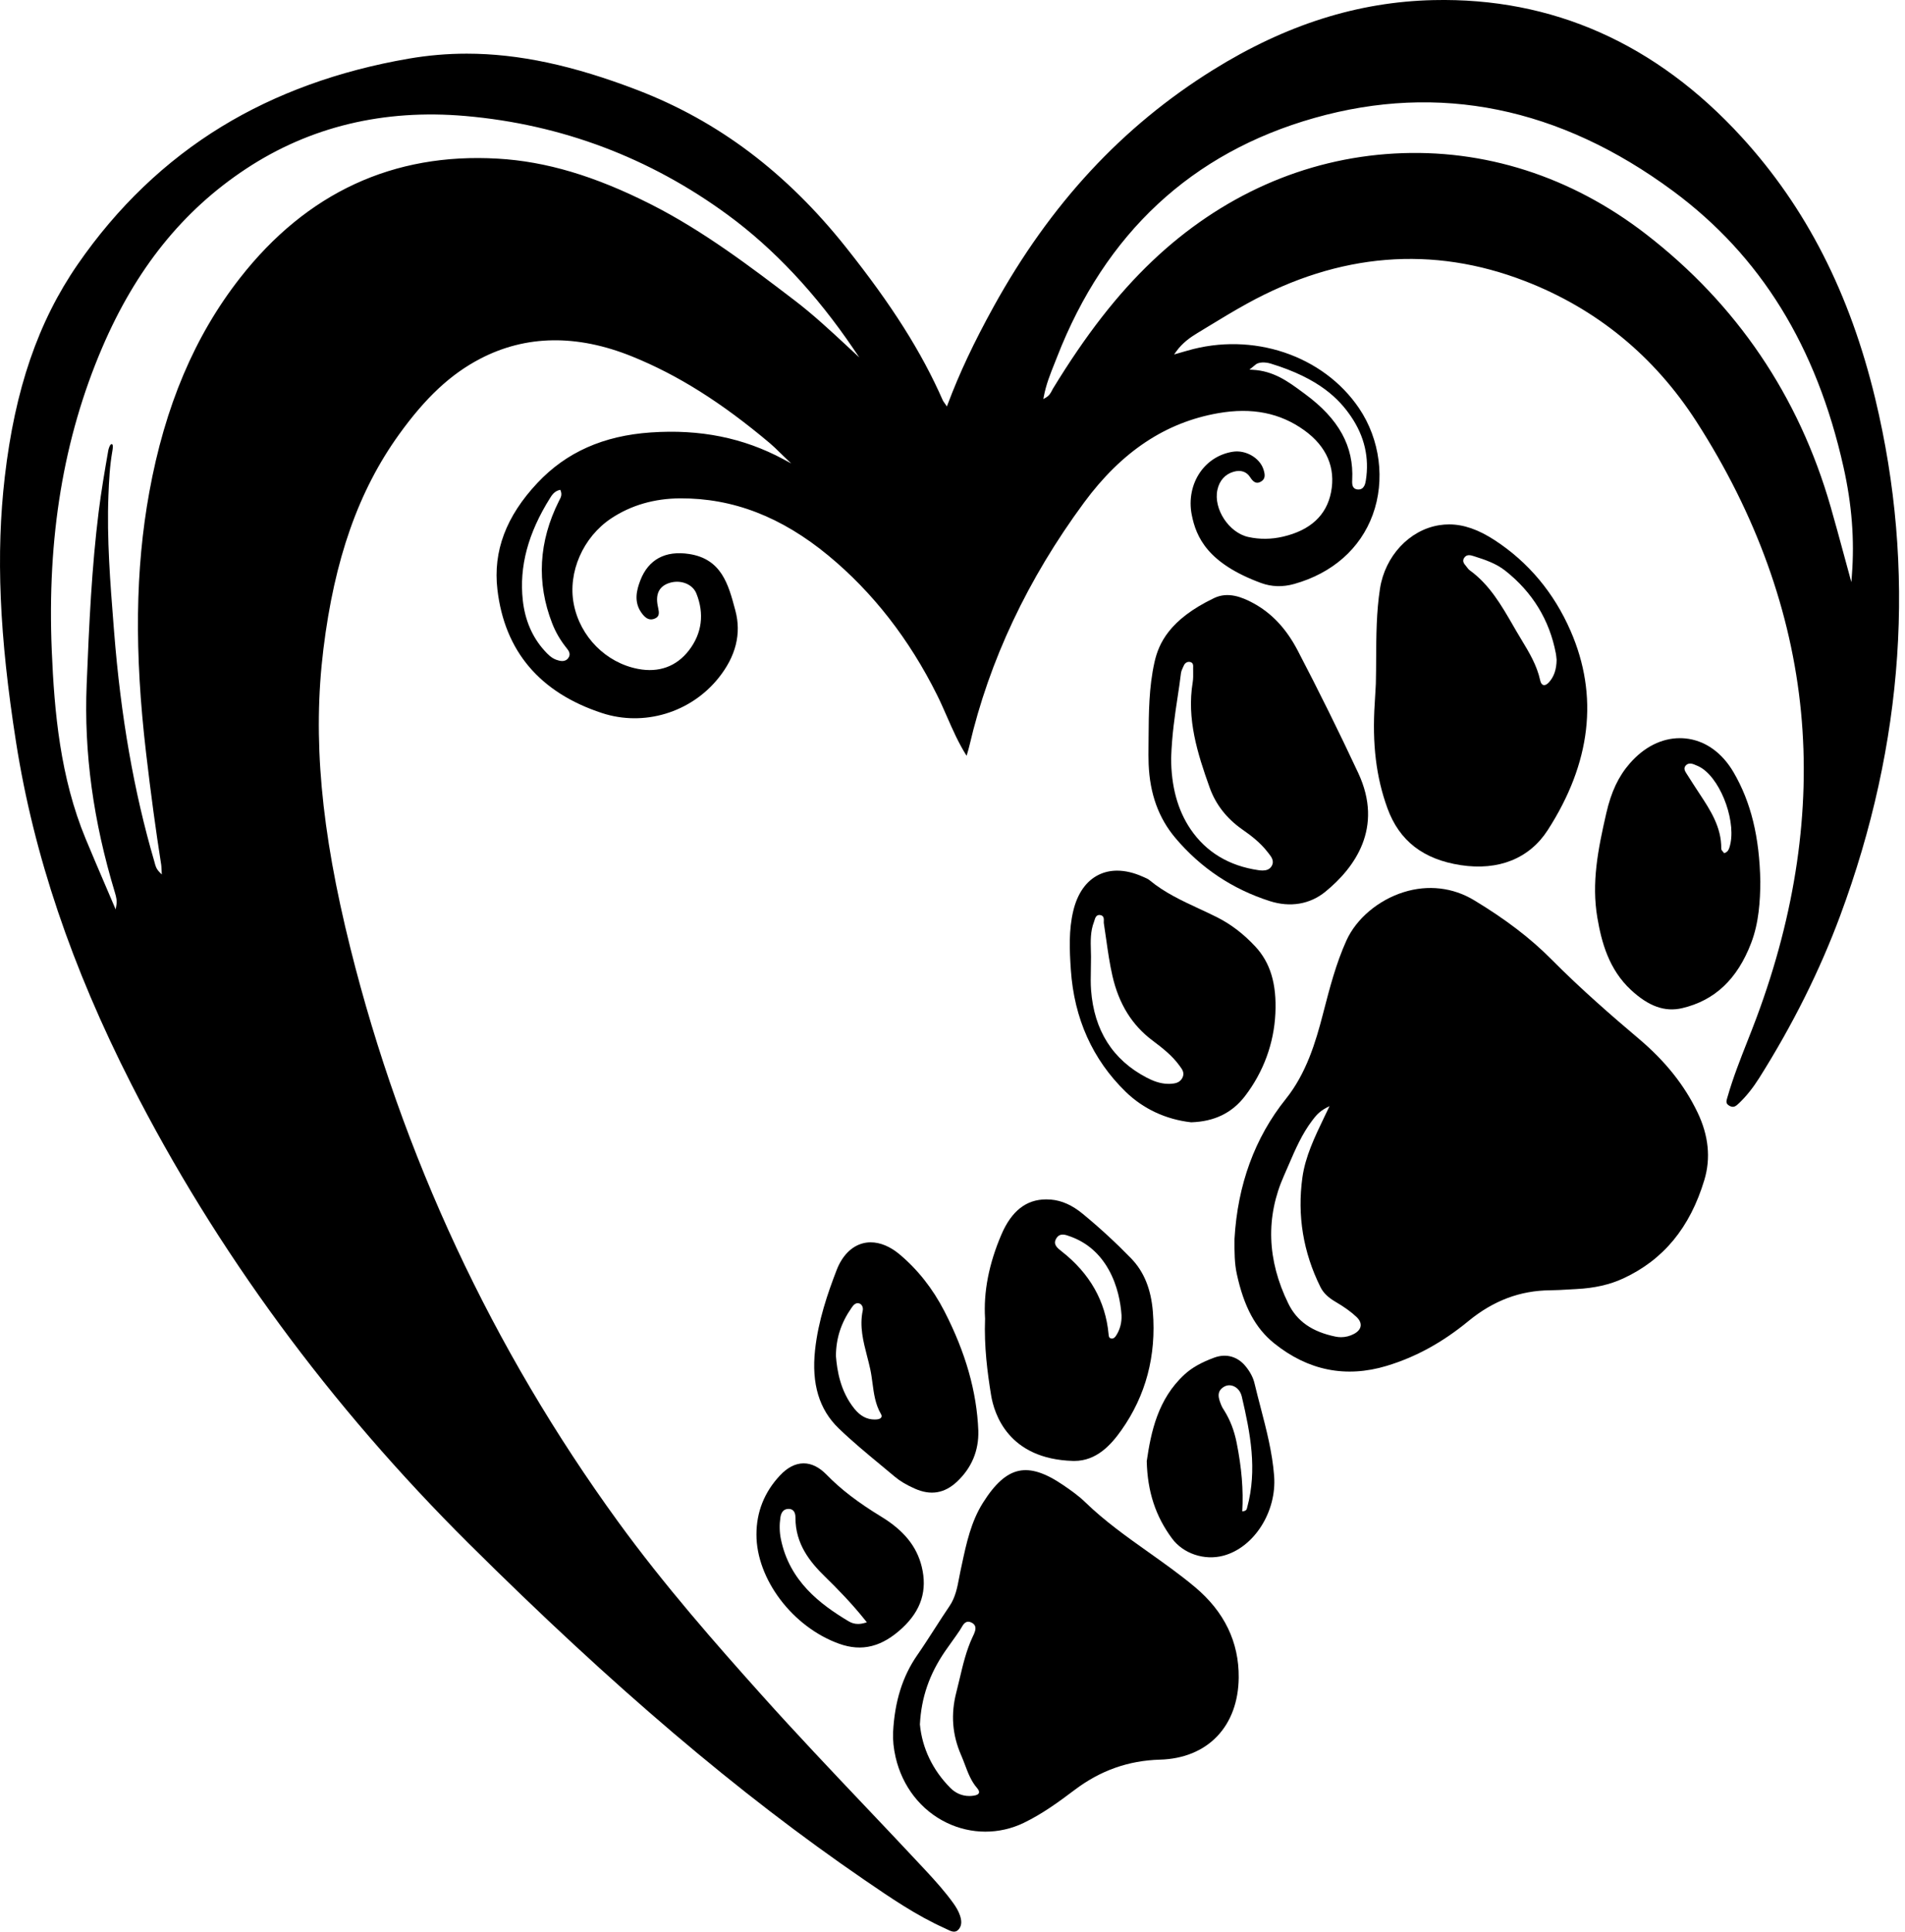 <?xml version="1.0" encoding="utf-8"?>
<!-- Generator: Adobe Illustrator 24.0.1, SVG Export Plug-In . SVG Version: 6.00 Build 0)  -->
<svg version="1.1" id="heart_1_" xmlns="http://www.w3.org/2000/svg" xmlns:xlink="http://www.w3.org/1999/xlink" x="0px" y="0px"
	 width="217px" height="220px" viewBox="0 0 217 220" enable-background="new 0 0 217 220" xml:space="preserve">
<g>
	<g>
		<path d="M53.17,6.112c-2.23,0-4.417,0.191-6.602,0.566c-7.991,1.374-15.167,3.981-21.33,7.747
			c-6.381,3.9-11.895,9.178-16.387,15.687c-4.509,6.531-7.147,14.218-8.305,24.19c-1.02,8.784-0.622,18.12,1.289,30.273
			c2.011,12.785,6.305,25.514,13.128,38.913c9.655,18.961,22.591,36.564,38.449,52.32c16.436,16.331,30.742,28.493,45.023,38.276
			l0.16,0.109c2.844,1.948,5.784,3.963,8.991,5.403c0.079,0.035,0.161,0.076,0.246,0.118c0.457,0.227,0.931,0.461,1.304,0.094
			c0.439-0.431,0.476-1.056,0.116-1.911c-0.154-0.366-0.376-0.746-0.676-1.162c-0.916-1.267-1.943-2.427-3.203-3.779
			c-2.207-2.368-4.472-4.756-6.662-7.065c-3.968-4.184-8.071-8.509-11.985-12.88c-5.136-5.733-11.055-12.454-16.313-19.689
			c-14.343-19.736-24.605-41.719-30.501-65.338c-3.364-13.475-4.312-23.977-3.075-34.051c1.26-10.263,3.996-18.03,8.61-24.443
			c3.037-4.221,5.895-6.885,9.267-8.639c5.19-2.7,10.993-2.79,17.248-0.268c5.222,2.106,10.221,5.249,15.732,9.894
			c0.407,0.343,0.792,0.722,1.165,1.089c0.174,0.171,0.347,0.342,0.524,0.509l0.739,0.704l-0.899-0.483
			c-4.536-2.435-9.474-3.431-15.1-3.042c-5.396,0.372-9.616,2.251-12.901,5.744c-3.577,3.804-5.07,7.774-4.563,12.138
			c0.815,7.013,4.823,11.749,11.914,14.076c4.774,1.566,10.111-0.043,13.281-4.005c1.972-2.465,2.615-5.046,1.91-7.673l-0.04-0.148
			c-0.753-2.814-1.532-5.723-5.22-6.289c-2.721-0.418-4.645,0.621-5.564,3.003c-0.426,1.107-0.75,2.403,0.087,3.633
			c0.508,0.747,0.993,0.967,1.573,0.713c0.538-0.236,0.495-0.639,0.359-1.274c-0.013-0.062-0.026-0.124-0.039-0.185
			c-0.263-1.332,0.166-2.199,1.276-2.577c1.287-0.438,2.691,0.093,3.128,1.184c0.926,2.314,0.634,4.552-0.846,6.474
			c-1.414,1.836-3.416,2.569-5.79,2.117c-3.663-0.697-6.609-3.666-7.331-7.388c-0.701-3.613,1.053-7.626,4.264-9.757
			c2.254-1.496,4.896-2.264,7.851-2.282c6.009-0.031,11.533,2.095,16.887,6.516c5.049,4.169,9.216,9.515,12.387,15.891
			c0.399,0.803,0.766,1.641,1.121,2.451c0.649,1.481,1.318,3.01,2.237,4.462c0.027-0.092,0.053-0.18,0.078-0.265
			c0.098-0.332,0.182-0.619,0.249-0.907c2.251-9.67,6.643-18.979,13.054-27.67c4.279-5.8,9.277-9.129,15.281-10.179
			c3.847-0.672,7.057-0.033,9.813,1.954c2.538,1.83,3.589,4.272,3.038,7.062c-0.518,2.625-2.358,4.323-5.47,5.047
			c-1.334,0.311-2.666,0.323-3.958,0.037c-2.206-0.488-3.981-3.196-3.516-5.364c0.227-1.061,0.888-1.796,1.86-2.069
			c0.817-0.23,1.468-0.008,1.881,0.642c0.396,0.622,0.768,0.763,1.243,0.471c0.497-0.306,0.462-0.78,0.257-1.398
			c-0.433-1.306-2.025-2.218-3.479-1.991c-1.515,0.236-2.835,1.06-3.718,2.32c-0.953,1.36-1.306,3.129-0.968,4.853
			c0.508,2.591,1.841,5.54,7.883,7.772c1.203,0.444,2.477,0.484,3.787,0.116c4.355-1.222,7.533-4.02,8.948-7.879
			c1.441-3.93,0.846-8.577-1.553-12.128c-4.08-6.038-12.131-8.736-19.578-6.561c-0.252,0.073-0.504,0.145-0.756,0.217l-0.737,0.211
			l0.229-0.321c0.718-1.006,1.629-1.634,2.425-2.116c0.371-0.224,0.741-0.45,1.111-0.675c1.483-0.903,3.016-1.837,4.562-2.688
			c10.473-5.767,21.119-6.628,31.641-2.557c8.156,3.155,14.729,8.543,19.536,16.013c6.804,10.574,10.81,21.7,11.908,33.071
			c1.08,11.186-0.627,22.901-5.073,34.82c-0.337,0.905-0.697,1.818-1.045,2.701c-0.798,2.026-1.623,4.12-2.234,6.249
			c-0.013,0.047-0.028,0.094-0.043,0.141c-0.13,0.416-0.189,0.683,0.214,0.919c0.489,0.286,0.75,0.073,1.137-0.298
			c0.824-0.791,1.571-1.726,2.285-2.858c3.804-6.034,6.903-12.243,9.211-18.456c7.32-19.705,8.666-39.525,4.002-58.909
			c-2.892-12.017-7.872-21.766-15.224-29.803c-9.743-10.651-21.547-15.897-35.098-15.59c-8.606,0.195-16.816,2.794-25.101,7.947
			c-10.359,6.443-18.536,15.262-24.999,26.963c-2.25,4.075-3.913,7.608-5.232,11.122l-0.094,0.25l-0.149-0.221
			c-0.072-0.107-0.128-0.185-0.172-0.246c-0.073-0.103-0.118-0.165-0.15-0.239c-2.405-5.485-5.804-10.856-11.021-17.414
			C89.597,19.66,81.828,13.8,72.618,10.26C65.336,7.46,59.102,6.112,53.17,6.112z M13.174,103.575l-0.183-0.431
			c-0.338-0.794-0.678-1.587-1.018-2.381c-0.733-1.711-1.491-3.479-2.215-5.228c-2.9-7.002-3.57-14.439-3.862-21.433
			C5.356,61.194,7.229,49.921,11.62,39.64c3.838-8.985,9.201-15.661,16.396-20.408c7.286-4.808,15.699-6.833,25.009-6.02
			c10.938,0.956,20.991,4.746,29.88,11.265c5.232,3.837,10.042,8.96,14.297,15.227l0.681,1.003l-1.36-1.263
			c-1.912-1.777-3.889-3.614-6.005-5.229c-4.865-3.712-10.38-7.918-16.392-10.955c-6.379-3.223-11.919-4.873-17.432-5.192
			c-11.882-0.691-21.757,3.882-29.351,13.588c-5.175,6.615-8.557,14.598-10.338,24.407c-1.593,8.768-1.709,18.202-0.366,29.691
			c0.548,4.69,1.111,8.85,1.721,12.716c0.02,0.125,0.025,0.249,0.033,0.42c0.004,0.096,0.009,0.207,0.018,0.343l0.023,0.363
			l-0.257-0.257c-0.377-0.377-0.471-0.741-0.554-1.062c-0.016-0.061-0.031-0.121-0.049-0.181
			c-2.319-7.929-3.817-16.492-4.579-26.181l-0.058-0.734c-0.381-4.827-0.775-9.818-0.586-14.754c0.065-1.69,0.153-3.353,0.437-4.994
			c0.046-0.264,0.136-0.789-0.033-0.846c-0.228-0.076-0.397,0.578-0.418,0.697c-0.402,2.299-0.807,4.663-1.098,7.002
			c-0.787,6.316-1.085,12.661-1.368,19.705c-0.311,7.752,0.744,15.498,3.223,23.679c0.137,0.452,0.252,0.903,0.16,1.442
			L13.174,103.575z M64.044,75.286c-0.237,0-0.467-0.075-0.629-0.127c-0.58-0.188-1.002-0.62-1.418-1.084
			c-1.377-1.534-2.2-3.457-2.446-5.713c-0.419-3.838,0.599-7.647,3.11-11.645c0.188-0.3,0.472-0.753,1.044-0.902l0.119-0.031
			l0.044,0.114c0.176,0.454,0.01,0.767-0.137,1.044c-0.021,0.039-0.041,0.078-0.061,0.117c-2.313,4.618-2.573,9.305-0.772,13.93
			c0.384,0.987,0.903,1.887,1.587,2.751l0.041,0.051c0.23,0.289,0.545,0.684,0.213,1.145C64.545,75.206,64.291,75.286,64.044,75.286
			z M210.89,66.299l-0.209-0.761c-0.225-0.82-0.448-1.641-0.67-2.462c-0.476-1.757-0.969-3.573-1.48-5.352
			c-3.632-12.634-10.714-23.086-21.05-31.067c-8.516-6.576-18.432-9.748-28.669-9.171c-10.211,0.574-19.744,4.813-27.568,12.258
			c-3.968,3.776-7.558,8.388-11.3,14.517c-0.043,0.07-0.08,0.144-0.119,0.22c-0.14,0.274-0.298,0.585-0.721,0.822l-0.257,0.144
			l0.054-0.289c0.254-1.349,0.733-2.547,1.196-3.704c0.1-0.25,0.2-0.5,0.297-0.75c5.495-14.141,15.363-23.316,29.329-27.27
			c14.2-4.021,27.942-1.223,40.844,8.315c9.99,7.386,16.345,17.671,19.427,31.444c0.955,4.264,1.267,8.294,0.955,12.32
			L210.89,66.299z M154.731,55.751c-0.218,0-0.389-0.063-0.508-0.188c-0.21-0.22-0.21-0.572-0.193-0.886
			c0.203-3.841-1.509-6.959-5.388-9.812l-0.282-0.208c-1.61-1.189-3.274-2.419-5.678-2.541l-0.355-0.018l0.392-0.323
			c0.137-0.114,0.259-0.214,0.372-0.3c0.544-0.346,1.414-0.139,1.636-0.072c5.638,1.718,7.862,4.115,9.17,6.035
			c1.534,2.251,2.101,4.705,1.684,7.294c-0.049,0.304-0.164,1.016-0.843,1.019C154.735,55.751,154.733,55.751,154.731,55.751z"/>
	</g>
	<g>
		<path d="M140.622,141.111c-0.011,1.526,0.002,2.788,0.263,3.983c0.819,3.756,2.135,6.194,4.265,7.905
			c3.857,3.098,8.163,3.961,12.796,2.565c3.307-0.996,6.355-2.664,9.317-5.099c2.839-2.334,5.884-3.483,9.308-3.512
			c0.697-0.006,1.407-0.048,2.094-0.09c0.301-0.018,0.602-0.036,0.904-0.051c2.055-0.103,3.798-0.498,5.327-1.205
			c4.593-2.125,7.62-5.799,9.252-11.232c0.741-2.466,0.48-5.044-0.773-7.664c-1.484-3.101-3.669-5.846-6.681-8.392
			c-3.04-2.57-6.607-5.661-10.019-9.102c-2.335-2.355-5.205-4.546-8.775-6.697c-2.402-1.448-5.238-1.773-7.984-0.917
			c-2.91,0.907-5.419,3.023-6.548,5.522c-1.176,2.604-1.895,5.375-2.59,8.055l-0.097,0.376c-0.809,3.114-1.868,6.681-4.213,9.607
			C142.942,129.56,140.975,134.926,140.622,141.111z M152.761,152.294c-0.211,0-0.423-0.022-0.635-0.065
			c-2.679-0.554-4.386-1.751-5.374-3.768c-2.428-4.96-2.59-9.871-0.48-14.595c0.18-0.404,0.356-0.811,0.531-1.218
			c0.741-1.722,1.508-3.502,2.684-5.046c0.374-0.491,0.751-0.985,1.593-1.432l0.368-0.195l-0.179,0.376
			c-0.134,0.282-0.268,0.56-0.4,0.835c-1.12,2.33-2.178,4.531-2.51,6.914c-0.602,4.325,0.088,8.523,2.051,12.477
			c0.33,0.665,0.865,1.188,1.734,1.696c0.982,0.574,1.733,1.114,2.362,1.701c0.363,0.339,0.532,0.7,0.487,1.044
			c-0.045,0.348-0.306,0.659-0.753,0.899C153.774,152.167,153.271,152.294,152.761,152.294z"/>
	</g>
	<g>
		<path d="M101.733,197.281c-0.039,0.911,0.056,1.844,0.287,2.853c0.767,3.333,2.89,6.053,5.824,7.464
			c2.796,1.344,5.991,1.349,8.765,0.014c2.114-1.017,4.025-2.412,5.801-3.753c2.935-2.217,6.116-3.346,9.725-3.45
			c2.677-0.077,4.931-0.999,6.517-2.664c1.574-1.652,2.421-3.959,2.449-6.67c0.042-4.048-1.635-7.521-4.986-10.325
			c-1.687-1.411-3.512-2.707-5.278-3.96c-2.465-1.749-5.013-3.558-7.232-5.714c-0.733-0.713-1.579-1.31-2.455-1.91
			c-2.069-1.417-3.685-1.942-5.085-1.652c-1.418,0.294-2.72,1.451-4.098,3.642c-1.361,2.163-1.887,4.624-2.396,7.003
			c-0.05,0.235-0.101,0.471-0.152,0.706c-0.06,0.277-0.114,0.562-0.166,0.838c-0.207,1.094-0.422,2.226-1.092,3.213
			c-0.572,0.843-1.133,1.715-1.676,2.558c-0.646,1.003-1.313,2.04-2.004,3.037C102.809,190.922,101.91,193.791,101.733,197.281
			L101.733,197.281z M110.418,204.549c-0.821,0-1.562-0.315-2.168-0.925c-2.009-2.025-3.207-4.523-3.463-7.224l0-0.002l0-0.003
			c0.158-3.062,1.073-5.715,2.88-8.35c0.242-0.353,0.496-0.706,0.741-1.048c0.306-0.426,0.622-0.866,0.918-1.309
			c0.057-0.086,0.113-0.182,0.167-0.276c0.242-0.422,0.516-0.9,1.127-0.634c0.232,0.101,0.384,0.245,0.452,0.427
			c0.133,0.358-0.074,0.792-0.24,1.14l-0.043,0.09c-0.709,1.509-1.093,3.137-1.465,4.712c-0.122,0.518-0.248,1.053-0.384,1.577
			c-0.652,2.511-0.471,4.865,0.553,7.197c0.155,0.353,0.293,0.721,0.427,1.076c0.344,0.915,0.7,1.86,1.369,2.634
			c0.204,0.236,0.277,0.424,0.222,0.573c-0.058,0.155-0.25,0.256-0.589,0.306C110.751,204.536,110.582,204.549,110.418,204.549z"/>
	</g>
	<g>
		<path d="M165.068,59.725c-0.38,0-0.758,0.031-1.137,0.092c-3.394,0.546-6.164,3.52-6.737,7.232
			c-0.408,2.641-0.422,5.349-0.437,7.969c-0.005,0.937-0.01,1.907-0.034,2.86l-0.038,0.694c-0.027,0.502-0.054,1.004-0.087,1.505
			c-0.305,4.634,0.156,8.445,1.452,11.992c1.351,3.699,4.083,5.814,8.351,6.465c4.305,0.656,7.82-0.759,9.899-3.987
			c4.943-7.671,5.822-15.301,2.613-22.677c-1.895-4.355-4.805-7.836-8.651-10.346C168.402,60.311,166.723,59.725,165.068,59.725z
			 M175.904,78.029c-0.031,0-0.061-0.004-0.09-0.011c-0.184-0.048-0.306-0.227-0.375-0.548c-0.364-1.692-1.259-3.174-2.125-4.607
			c-0.188-0.312-0.376-0.623-0.559-0.936c-0.139-0.238-0.277-0.476-0.414-0.715c-1.316-2.279-2.678-4.636-4.91-6.251
			c-0.149-0.108-0.261-0.257-0.342-0.374c-0.037-0.054-0.083-0.108-0.128-0.161c-0.181-0.214-0.429-0.507-0.176-0.892
			c0.294-0.445,0.755-0.3,1.091-0.194c1.357,0.428,2.564,0.848,3.588,1.656c3.102,2.449,5.041,5.619,5.763,9.42
			c0.037,0.193,0.055,0.391,0.07,0.55c0.006,0.065,0.012,0.124,0.018,0.177l0.001,0.009l0,0.009
			c-0.019,1.081-0.289,1.883-0.851,2.522C176.261,77.913,176.073,78.029,175.904,78.029z"/>
	</g>
	<g>
		<path d="M130.836,84.023c0,0.316-0.003,0.631-0.007,0.947c-0.007,0.675-0.015,1.372,0.013,2.055
			c0.137,3.397,1.137,6.154,3.058,8.426c2.874,3.401,6.488,5.816,10.742,7.176c2.328,0.745,4.577,0.365,6.332-1.068
			c3.322-2.713,6.668-7.262,3.743-13.523c-2.201-4.711-4.523-9.407-6.901-13.958c-1.308-2.502-2.977-4.271-5.103-5.411
			c-1.223-0.655-2.829-1.31-4.408-0.554c-5.127,2.457-6.326,5.202-6.799,7.319C130.874,78.263,130.854,81.191,130.836,84.023z
			 M143.816,99.144c-0.159,0-0.314-0.017-0.454-0.037c-3.366-0.486-5.973-2.059-7.748-4.673c-1.465-2.158-2.208-4.882-2.209-8.097
			l0-0.005c0.097-2.715,0.422-4.86,0.736-6.934c0.141-0.929,0.274-1.806,0.379-2.696c0.031-0.263,0.146-0.509,0.257-0.747
			l0.07-0.152c0.137-0.307,0.405-0.465,0.699-0.412c0.39,0.07,0.375,0.417,0.367,0.603c-0.001,0.03-0.003,0.06-0.003,0.088
			c0,0.132,0.002,0.265,0.004,0.397c0.006,0.408,0.013,0.83-0.054,1.239c-0.683,4.168,0.525,8.046,1.933,11.981
			c0.689,1.925,1.944,3.532,3.73,4.778c1.001,0.698,2.04,1.491,2.864,2.558c0.035,0.045,0.071,0.09,0.107,0.136
			c0.31,0.388,0.696,0.871,0.369,1.453C144.633,99.04,144.215,99.144,143.816,99.144z"/>
	</g>
	<g>
		<path d="M191.349,84.071c-2.056,0-4.052,0.997-5.678,2.852c-1.302,1.486-2.134,3.241-2.697,5.692
			c-0.958,4.168-1.695,7.941-1.016,11.917c0.469,2.744,1.291,5.867,3.833,8.222c2.017,1.869,3.868,2.526,5.823,2.067
			c3.712-0.87,6.283-3.296,7.86-7.416c0.895-2.337,1.031-4.846,1.046-6.993c-0.096-5.09-1.064-9.045-3.044-12.445
			c-1.328-2.279-3.286-3.653-5.513-3.867C191.757,84.081,191.553,84.071,191.349,84.071z M196.396,97.174l-0.063-0.09
			c-0.022-0.031-0.051-0.062-0.08-0.095c-0.086-0.095-0.184-0.203-0.182-0.339c0.03-2.445-1.251-4.392-2.491-6.274
			c-0.165-0.251-0.33-0.502-0.493-0.754l-0.257-0.398c-0.248-0.384-0.496-0.768-0.739-1.156c-0.15-0.239-0.361-0.576-0.05-0.9
			c0.215-0.224,0.521-0.263,0.907-0.117c0.281,0.106,0.643,0.256,0.958,0.47c2.292,1.561,3.943,6.349,3.098,8.988
			c-0.081,0.253-0.181,0.492-0.507,0.625L196.396,97.174z"/>
	</g>
	<g>
		<path d="M127.256,99.159c-0.757,0-1.465,0.158-2.108,0.474c-1.413,0.695-2.411,2.11-2.887,4.09
			c-0.53,2.205-0.435,4.443-0.28,6.731c0.376,5.546,2.475,10.217,6.239,13.884c2.005,1.953,4.586,3.157,7.462,3.482
			c2.655-0.085,4.664-1.063,6.14-2.99c2.101-2.742,3.296-5.996,3.457-9.41c0.159-3.364-0.574-5.792-2.306-7.642
			c-1.345-1.437-2.768-2.521-4.348-3.316c-0.669-0.337-1.363-0.658-2.033-0.969c-1.938-0.899-3.942-1.828-5.648-3.247
			c-0.17-0.142-0.398-0.239-0.617-0.333c-0.056-0.024-0.111-0.047-0.165-0.072C129.144,99.387,128.165,99.159,127.256,99.159z
			 M133.118,123.443c-1.003,0-1.868-0.382-2.52-0.723c-3.849-2.013-5.974-5.37-6.315-9.975c-0.053-0.715-0.039-1.444-0.025-2.148
			c0.006-0.327,0.013-0.655,0.013-0.982l0-0.005c0.017-0.44,0.004-0.893-0.008-1.332c-0.031-1.087-0.064-2.211,0.355-3.286
			c0.019-0.048,0.035-0.105,0.052-0.164c0.078-0.271,0.209-0.723,0.715-0.601c0.375,0.091,0.36,0.447,0.35,0.683
			c-0.004,0.089-0.007,0.173,0.003,0.241c0.098,0.614,0.185,1.231,0.272,1.848c0.195,1.376,0.397,2.798,0.713,4.167
			c0.735,3.184,2.221,5.58,4.542,7.326c1.244,0.936,2.26,1.74,3.069,2.849l0.067,0.091c0.263,0.354,0.561,0.756,0.299,1.297
			c-0.292,0.604-0.869,0.682-1.387,0.709C133.248,123.442,133.183,123.443,133.118,123.443z"/>
	</g>
	<g>
		<path d="M119.178,136.601c-2.281,0-3.956,1.318-5.111,4.013c-1.422,3.319-2.047,6.533-1.857,9.552l0,0.003
			c-0.123,3.209,0.275,6.195,0.68,8.694c0.355,2.189,1.974,7.304,9.325,7.523c0.053,0.002,0.106,0.002,0.158,0.002
			c2.553,0,4.201-1.859,5.357-3.491c2.794-3.946,4.002-8.494,3.592-13.519c-0.21-2.578-1.02-4.559-2.474-6.058
			c-1.715-1.767-3.573-3.478-5.522-5.083c-1.193-0.982-2.377-1.51-3.62-1.615C119.527,136.609,119.35,136.601,119.178,136.601z
			 M126.663,152.452c-0.036,0-0.074-0.005-0.114-0.015c-0.233-0.059-0.249-0.256-0.266-0.447l-0.004-0.043
			c-0.346-3.751-2.143-6.922-5.343-9.425l-0.01-0.008c-0.492-0.385-1.001-0.783-0.614-1.448c0.402-0.69,1.045-0.451,1.613-0.239
			l0.073,0.027c1.824,0.674,3.262,1.921,4.272,3.708c1.052,1.859,1.387,3.861,1.483,5.212l0,0.001
			c0.037,0.857-0.168,1.64-0.609,2.327C127.036,152.27,126.887,152.452,126.663,152.452z"/>
	</g>
	<g>
		<path d="M99.183,141.491c-0.303,0-0.6,0.037-0.889,0.112c-1.302,0.337-2.366,1.422-2.996,3.056
			c-1.013,2.628-2.096,5.764-2.454,9.099c-0.414,3.856,0.468,6.774,2.696,8.923c1.521,1.467,3.181,2.841,4.787,4.17
			c0.526,0.435,1.07,0.886,1.601,1.333c0.588,0.494,1.308,0.924,2.266,1.352c1.827,0.816,3.413,0.549,4.85-0.816
			c1.648-1.567,2.455-3.506,2.399-5.763c-0.177-4.453-1.443-8.91-3.869-13.625c-1.321-2.567-3.042-4.748-5.114-6.482
			C101.391,141.957,100.256,141.491,99.183,141.491z M99.621,161.67c-0.87,0-1.617-0.395-2.275-1.202
			c-1.635-2.006-1.996-4.404-2.125-6.034l0-0.003c0.015-2.022,0.582-3.768,1.785-5.493c0.165-0.236,0.441-0.632,0.876-0.488
			c0.331,0.11,0.46,0.498,0.393,0.81c-0.385,1.798,0.062,3.524,0.493,5.192c0.125,0.484,0.255,0.984,0.361,1.477
			c0.114,0.529,0.187,1.077,0.258,1.607c0.157,1.186,0.32,2.412,0.96,3.503c0.085,0.145,0.1,0.272,0.046,0.377
			c-0.07,0.135-0.255,0.222-0.521,0.244C99.788,161.666,99.704,161.67,99.621,161.67z"/>
	</g>
	<g>
		<path d="M91.543,166.664c-0.009,0-0.019,0-0.028,0c-0.925,0.009-1.827,0.476-2.68,1.389c-1.767,1.888-2.664,4.143-2.668,6.702v0
			c-0.014,5.087,4.125,10.558,9.425,12.455c2.603,0.932,4.898,0.351,7.221-1.826c2.127-1.993,2.84-4.269,2.18-6.958
			c-0.566-2.306-2.027-4.112-4.597-5.683c-2.695-1.647-4.618-3.123-6.237-4.785C93.323,167.099,92.443,166.664,91.543,166.664z
			 M97.742,184.953c-0.381,0-0.731-0.097-1.057-0.292c-3.275-1.952-6.755-4.591-7.732-9.364c-0.161-0.784-0.181-1.611-0.06-2.457
			c0.091-0.637,0.391-0.969,0.891-0.988c0.242-0.009,0.435,0.055,0.574,0.19c0.172,0.167,0.255,0.434,0.254,0.816
			c-0.012,3.009,1.691,5.076,3.358,6.702c1.316,1.284,3.034,3.018,4.646,5.046l0.126,0.159l-0.194,0.059
			C98.264,184.91,97.996,184.953,97.742,184.953z"/>
	</g>
	<g>
		<path d="M130.626,166.419c0.084,3.465,1.001,6.263,2.886,8.806c1.279,1.725,3.679,2.529,5.837,1.956
			c3.499-0.929,6.095-5,5.788-9.076c-0.202-2.68-0.886-5.302-1.547-7.837c-0.233-0.892-0.473-1.815-0.69-2.727
			c-0.152-0.642-0.488-1.287-0.999-1.917c-0.92-1.135-2.227-1.5-3.585-1.002c-1.474,0.542-2.549,1.15-3.382,1.915
			C131.878,159.345,131.108,163.11,130.626,166.419z M141.506,172.13l0.002-0.04c0.14-2.376-0.07-4.922-0.642-7.781
			c-0.273-1.365-0.727-2.549-1.387-3.62c-0.026-0.042-0.053-0.084-0.079-0.126c-0.097-0.152-0.197-0.31-0.265-0.479l-0.005-0.013
			c-0.302-0.751-0.645-1.601,0.334-2.151c0.325-0.182,0.718-0.196,1.079-0.037c0.451,0.198,0.783,0.626,0.911,1.173
			c0.985,4.206,1.774,8.335,0.618,12.611c-0.005,0.019-0.01,0.039-0.015,0.059c-0.039,0.168-0.084,0.357-0.511,0.401L141.506,172.13
			z"/>
	</g>
</g>
</svg>
